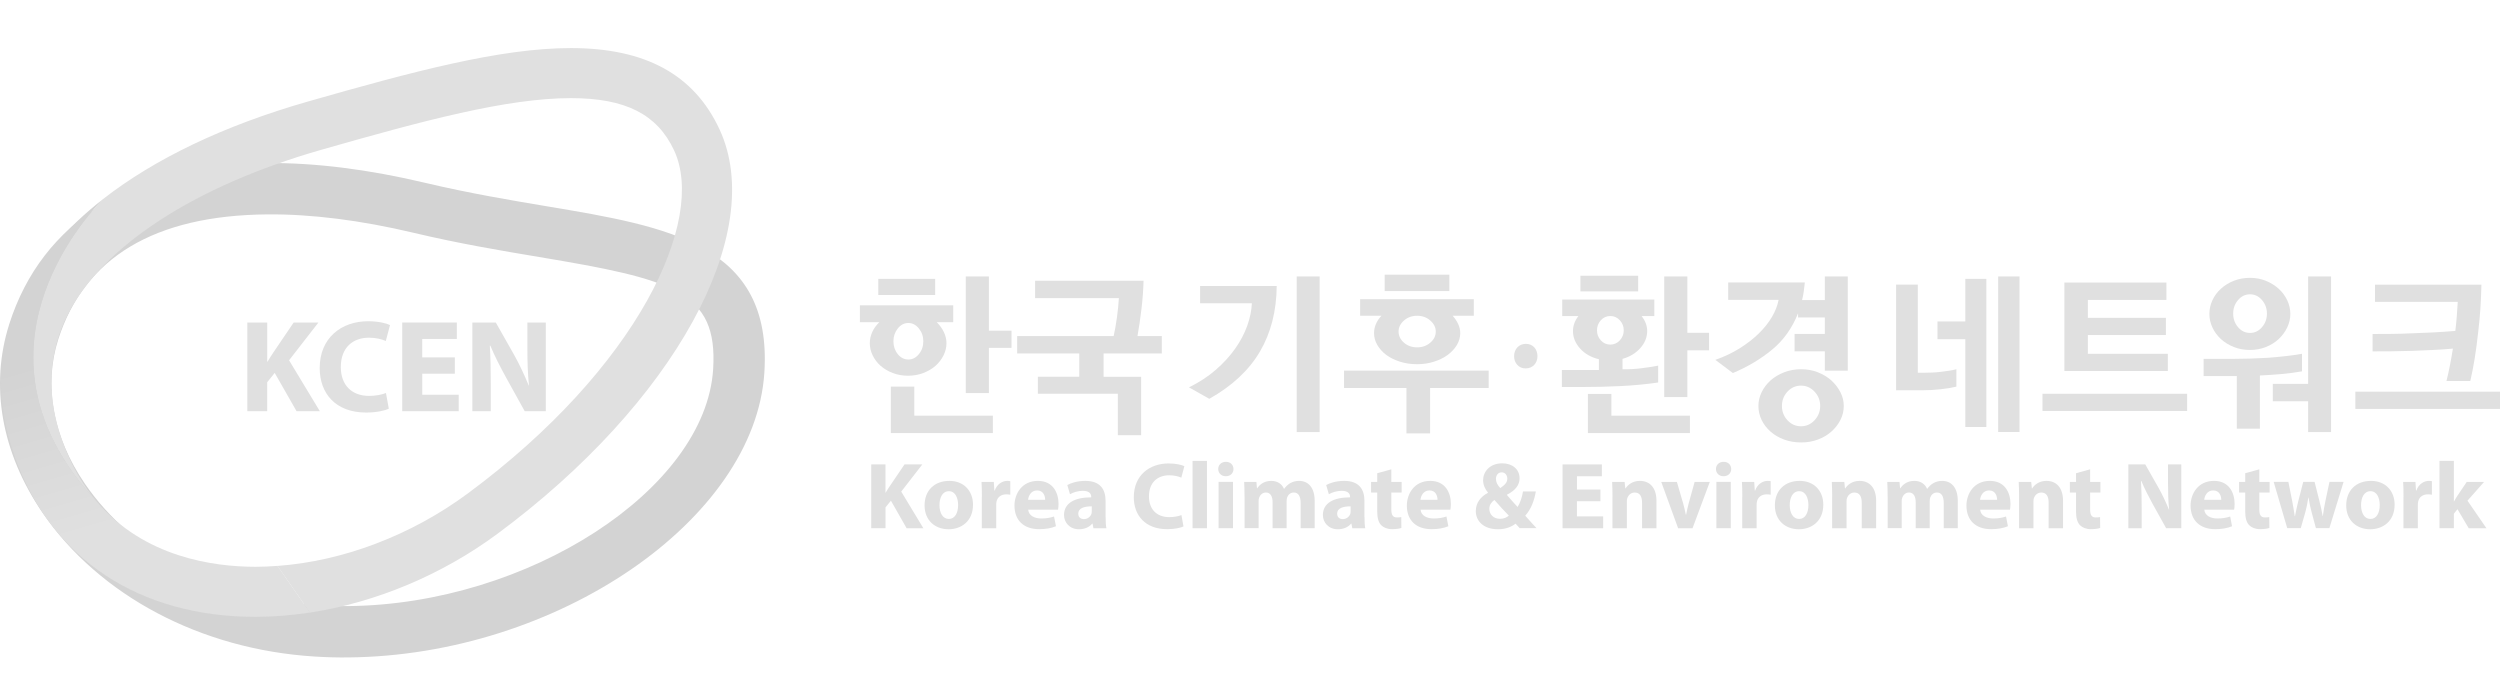 <svg width="208" height="58" viewBox="0 0 208 58" fill="none" xmlns="http://www.w3.org/2000/svg">
<path d="M71.543 25.401H79.309V26.805H77.936C78.186 27.054 78.386 27.329 78.529 27.628C78.672 27.928 78.747 28.237 78.747 28.555C78.747 28.901 78.666 29.238 78.501 29.569C78.336 29.896 78.114 30.187 77.837 30.436C77.546 30.686 77.207 30.886 76.816 31.035C76.426 31.185 76.005 31.26 75.55 31.26C75.088 31.26 74.663 31.185 74.276 31.035C73.89 30.886 73.553 30.686 73.266 30.436C72.985 30.187 72.766 29.896 72.607 29.569C72.448 29.241 72.367 28.904 72.367 28.555C72.367 28.237 72.436 27.928 72.57 27.628C72.704 27.329 72.904 27.054 73.163 26.805H71.543V25.401ZM73.075 23.201H77.806V24.546H73.075V23.201ZM74.117 32.168H76.07V34.583H82.607V36.031H74.117V32.168ZM74.695 29.463C74.935 29.762 75.231 29.912 75.578 29.912C75.915 29.912 76.208 29.762 76.451 29.463C76.698 29.163 76.819 28.808 76.819 28.393C76.819 27.987 76.698 27.634 76.451 27.329C76.205 27.026 75.915 26.873 75.578 26.873C75.231 26.873 74.935 27.026 74.695 27.329C74.454 27.631 74.333 27.987 74.333 28.393C74.333 28.808 74.454 29.166 74.695 29.463ZM80.352 32.705V23.001H82.276V27.513H84.157V28.945H82.276V32.705H80.352Z" fill="#E0E0E0"/>
<path d="M95.088 24.483C95.06 24.883 95.019 25.285 94.972 25.691C94.922 26.096 94.872 26.496 94.813 26.892C94.754 27.288 94.698 27.644 94.638 27.962H96.663V29.41H91.818V31.348H94.941V36.209H93.003V32.761H86.351V31.344H89.793V29.407H84.629V27.959H92.657C92.763 27.488 92.853 26.967 92.931 26.396C93.009 25.828 93.062 25.298 93.091 24.805H86.12V23.357H95.144C95.135 23.71 95.116 24.081 95.088 24.483Z" fill="#E0E0E0"/>
<path d="M99.845 23.794H106.223C106.204 25.875 105.74 27.694 104.828 29.248C103.918 30.801 102.513 32.112 100.613 33.182L98.922 32.227C99.77 31.812 100.516 31.326 101.156 30.767C101.796 30.209 102.335 29.619 102.769 29.004C103.203 28.387 103.536 27.756 103.768 27.11C103.998 26.465 104.129 25.837 104.157 25.229H99.849V23.794H99.845ZM107.886 35.943V23.001H109.795V35.946H107.886V35.943Z" fill="#E0E0E0"/>
<path d="M118.981 36.059H117.016V32.284H111.824V30.836H123.858V32.284H118.984V36.059H118.981ZM113.165 24.895H122.622V26.268H120.856C121.05 26.48 121.203 26.708 121.318 26.954C121.433 27.201 121.492 27.454 121.492 27.713C121.492 28.059 121.399 28.39 121.212 28.705C121.025 29.017 120.766 29.295 120.438 29.538C120.12 29.769 119.742 29.956 119.303 30.093C118.863 30.234 118.397 30.302 117.908 30.302C117.396 30.302 116.922 30.234 116.482 30.093C116.042 29.953 115.665 29.769 115.346 29.538C115.028 29.298 114.778 29.02 114.594 28.705C114.41 28.393 114.32 28.062 114.32 27.713C114.32 27.454 114.373 27.198 114.479 26.954C114.585 26.708 114.738 26.48 114.941 26.268H113.162V24.895H113.165ZM115.206 22.855H120.585V24.215H115.206V22.855ZM116.81 28.511C117.109 28.77 117.474 28.901 117.908 28.901C118.332 28.901 118.697 28.77 118.999 28.511C119.303 28.253 119.456 27.944 119.456 27.585C119.456 27.238 119.303 26.933 118.999 26.668C118.697 26.402 118.332 26.271 117.908 26.271C117.474 26.271 117.109 26.405 116.81 26.668C116.51 26.933 116.361 27.238 116.361 27.585C116.364 27.941 116.51 28.249 116.81 28.511Z" fill="#E0E0E0"/>
<path d="M126.922 30.652C126.366 30.652 125.973 30.212 125.973 29.638C125.973 29.032 126.382 28.608 126.953 28.608C127.524 28.608 127.917 29.032 127.917 29.638C127.917 30.209 127.524 30.652 126.938 30.652H126.922Z" fill="#E0E0E0"/>
<path d="M129.973 24.923H137.639V26.296H136.585C136.728 26.48 136.844 26.677 136.924 26.889C137.005 27.101 137.046 27.319 137.046 27.541C137.046 28.062 136.853 28.536 136.469 28.967C136.082 29.397 135.592 29.694 134.993 29.856V30.723C135.486 30.733 135.992 30.708 136.513 30.645C137.034 30.583 137.514 30.508 137.958 30.421V31.825C136.955 31.968 135.92 32.068 134.856 32.121C133.789 32.174 132.719 32.199 131.639 32.199H129.948V30.783H133.028V29.887C132.382 29.734 131.861 29.438 131.464 28.998C131.068 28.558 130.871 28.074 130.871 27.544C130.871 27.322 130.909 27.104 130.987 26.892C131.065 26.68 131.175 26.483 131.321 26.299H129.976V24.923H129.973ZM131.492 22.942H136.294V24.243H131.492V22.942ZM132.113 32.776H134.067V34.583H140.603V36.031H132.113V32.776ZM133.187 28.315C133.399 28.552 133.664 28.67 133.982 28.67C134.292 28.67 134.553 28.552 134.772 28.315C134.99 28.078 135.096 27.8 135.096 27.482C135.096 27.163 134.987 26.886 134.772 26.648C134.553 26.411 134.292 26.293 133.982 26.293C133.664 26.293 133.399 26.411 133.187 26.648C132.975 26.886 132.869 27.163 132.869 27.482C132.869 27.8 132.972 28.078 133.187 28.315ZM138.463 33.035V23.001H140.388V27.688H142.194V29.148H140.388V33.038H138.463V33.035Z" fill="#E0E0E0"/>
<path d="M150.069 24.265C150.035 24.511 149.991 24.745 149.932 24.967H151.826V23.001H153.735V30.839H151.826V29.232H149.308V27.784H151.826V26.411H149.598V26.065C149.115 27.288 148.4 28.296 147.452 29.079C146.503 29.865 145.411 30.517 144.176 31.038L142.715 29.94C143.458 29.681 144.132 29.36 144.741 28.979C145.349 28.599 145.879 28.187 146.331 27.744C146.784 27.301 147.152 26.839 147.43 26.361C147.711 25.884 147.892 25.413 147.979 24.951H143.785V23.503H150.163C150.135 23.766 150.104 24.018 150.069 24.265ZM148.444 36.574C148.011 36.414 147.633 36.196 147.315 35.915C146.996 35.634 146.747 35.313 146.569 34.945C146.391 34.577 146.3 34.187 146.3 33.772C146.3 33.375 146.391 32.995 146.569 32.63C146.747 32.262 146.996 31.934 147.315 31.647C147.633 31.366 148.007 31.145 148.444 30.973C148.877 30.805 149.349 30.72 149.861 30.72C150.354 30.72 150.812 30.805 151.242 30.973C151.674 31.142 152.044 31.366 152.363 31.647C152.681 31.937 152.934 32.265 153.121 32.63C153.308 32.995 153.402 33.375 153.402 33.772C153.402 34.187 153.308 34.577 153.121 34.945C152.934 35.31 152.681 35.634 152.363 35.915C152.044 36.196 151.67 36.414 151.242 36.574C150.812 36.733 150.354 36.811 149.861 36.811C149.349 36.811 148.877 36.733 148.444 36.574ZM148.718 34.967C149.027 35.3 149.401 35.466 149.848 35.466C150.282 35.466 150.656 35.3 150.968 34.967C151.28 34.636 151.439 34.237 151.439 33.775C151.439 33.313 151.283 32.914 150.968 32.583C150.656 32.252 150.282 32.084 149.848 32.084C149.405 32.084 149.027 32.249 148.718 32.583C148.41 32.917 148.257 33.313 148.257 33.775C148.257 34.237 148.41 34.636 148.718 34.967Z" fill="#E0E0E0"/>
<path d="M160.157 31.01C160.341 31.01 160.547 31.007 160.778 30.995C161.009 30.985 161.245 30.967 161.486 30.936C161.726 30.907 161.957 30.876 162.179 30.842C162.4 30.808 162.597 30.767 162.772 30.72V32.168C162.425 32.255 161.991 32.327 161.477 32.383C160.962 32.443 160.444 32.471 159.923 32.471H157.754V23.678H159.561V31.01H160.157ZM165.264 35.525H163.514V28.221H161.199V26.745H163.514V23.201H165.264V35.525ZM168.025 35.943H166.247V23.001H168.025V35.943Z" fill="#E0E0E0"/>
<path d="M169.935 34.193V32.761H181.969V34.193H169.935ZM180.363 29.435V30.867H171.757V23.507H180.247V24.954H173.71V26.443H180.203V27.875H173.71V29.438H180.363V29.435Z" fill="#E0E0E0"/>
<path d="M186.103 35.669V31.288H183.342V29.856H185.888C186.303 29.856 186.752 29.85 187.233 29.834C187.714 29.819 188.203 29.797 188.693 29.769C189.186 29.731 189.673 29.684 190.153 29.631C190.634 29.578 191.092 29.513 191.526 29.435V30.895C190.977 30.992 190.406 31.067 189.819 31.12C189.229 31.173 188.634 31.213 188.025 31.241V35.666H186.103V35.669ZM185.851 28.87C185.442 28.708 185.083 28.483 184.774 28.206C184.475 27.925 184.24 27.606 184.072 27.244C183.904 26.883 183.82 26.508 183.82 26.124C183.82 25.728 183.904 25.348 184.072 24.982C184.24 24.617 184.475 24.299 184.774 24.028C185.083 23.747 185.442 23.525 185.851 23.363C186.259 23.201 186.711 23.117 187.202 23.117C187.673 23.117 188.113 23.198 188.518 23.363C188.924 23.529 189.279 23.75 189.589 24.028C189.888 24.299 190.122 24.617 190.297 24.982C190.471 25.348 190.556 25.731 190.556 26.124C190.556 26.511 190.468 26.883 190.297 27.244C190.122 27.606 189.888 27.928 189.589 28.206C189.289 28.486 188.937 28.708 188.524 28.87C188.116 29.035 187.673 29.117 187.202 29.117C186.711 29.117 186.259 29.035 185.851 28.87ZM186.206 27.223C186.478 27.541 186.808 27.7 187.205 27.7C187.592 27.7 187.919 27.541 188.197 27.223C188.471 26.904 188.609 26.527 188.609 26.093C188.609 25.66 188.471 25.282 188.197 24.964C187.922 24.645 187.592 24.486 187.205 24.486C186.808 24.486 186.478 24.645 186.206 24.964C185.935 25.282 185.801 25.656 185.801 26.093C185.801 26.53 185.935 26.904 186.206 27.223ZM189.098 33.385V31.937H192.035V23.001H193.944V35.946H192.035V33.388H189.098V33.385Z" fill="#E0E0E0"/>
<path d="M195.966 34.021V32.589H208V34.021H195.966ZM197.398 27.788C197.85 27.788 198.362 27.784 198.93 27.781C199.498 27.775 200.088 27.759 200.696 27.731C201.305 27.713 201.916 27.684 202.534 27.653C203.152 27.619 203.735 27.578 204.284 27.532C204.331 27.126 204.375 26.72 204.406 26.308C204.44 25.9 204.465 25.5 204.484 25.117H197.601V23.685H206.453C206.443 24.262 206.415 24.898 206.375 25.588C206.331 26.277 206.265 26.979 206.178 27.691C206.1 28.415 206.006 29.12 205.897 29.809C205.785 30.499 205.663 31.129 205.529 31.697H203.547C203.644 31.31 203.738 30.889 203.829 30.43C203.919 29.971 204.003 29.497 204.081 29.004C203.541 29.054 202.977 29.092 202.39 29.12C201.804 29.148 201.22 29.173 200.64 29.192C200.063 29.21 199.495 29.223 198.94 29.229C198.384 29.235 197.872 29.235 197.398 29.235V27.788Z" fill="#E0E0E0"/>
<path d="M72.483 38.639H73.671V40.989H73.687C73.805 40.783 73.93 40.595 74.058 40.405L75.256 38.639H76.738L74.982 40.901L76.825 43.95H75.431L74.124 41.656L73.674 42.215V43.946H72.486V38.639H72.483Z" fill="#E0E0E0"/>
<path d="M78.919 44.034C77.793 44.034 76.925 43.294 76.925 42.049C76.925 40.804 77.746 40.009 78.991 40.009C80.164 40.009 80.954 40.82 80.954 41.987C80.954 43.388 79.952 44.034 78.929 44.034H78.919ZM78.951 43.176C79.425 43.176 79.715 42.711 79.715 42.018C79.715 41.45 79.493 40.867 78.951 40.867C78.383 40.867 78.164 41.45 78.164 42.024C78.164 42.68 78.439 43.176 78.944 43.176H78.951Z" fill="#E0E0E0"/>
<path d="M81.693 41.363C81.693 40.795 81.683 40.427 81.662 40.096H82.685L82.732 40.814H82.763C82.959 40.246 83.425 40.009 83.802 40.009C83.912 40.009 83.968 40.018 84.055 40.034V41.16C83.962 41.145 83.865 41.129 83.73 41.129C83.291 41.129 82.991 41.357 82.909 41.737C82.894 41.815 82.885 41.903 82.885 42.006V43.953H81.686V41.363H81.693Z" fill="#E0E0E0"/>
<path d="M85.546 42.405C85.587 42.901 86.073 43.138 86.632 43.138C87.041 43.138 87.371 43.082 87.696 42.973L87.856 43.784C87.462 43.949 86.982 44.027 86.461 44.027C85.153 44.027 84.404 43.269 84.404 42.065C84.404 41.088 85.019 40.009 86.351 40.009C87.596 40.009 88.07 40.979 88.07 41.931C88.07 42.137 88.045 42.318 88.03 42.405H85.546ZM86.957 41.584C86.957 41.294 86.832 40.804 86.286 40.804C85.774 40.804 85.568 41.269 85.537 41.584H86.957Z" fill="#E0E0E0"/>
<path d="M91.989 43.02C91.989 43.382 92.005 43.737 92.052 43.949H90.972L90.901 43.563H90.876C90.623 43.868 90.23 44.034 89.771 44.034C88.991 44.034 88.526 43.466 88.526 42.851C88.526 41.85 89.425 41.379 90.788 41.379V41.332C90.788 41.126 90.679 40.836 90.086 40.836C89.693 40.836 89.275 40.97 89.022 41.12L88.801 40.355C89.069 40.205 89.596 40.009 90.299 40.009C91.584 40.009 91.983 40.767 91.983 41.672V43.02H91.989ZM90.832 42.127C90.202 42.127 89.712 42.277 89.712 42.736C89.712 43.041 89.917 43.191 90.186 43.191C90.476 43.191 90.729 42.995 90.81 42.751C90.826 42.689 90.835 42.617 90.835 42.545V42.127H90.832Z" fill="#E0E0E0"/>
<path d="M98.466 43.8C98.255 43.903 97.749 44.027 97.112 44.027C95.278 44.027 94.332 42.876 94.332 41.363C94.332 39.559 95.624 38.558 97.231 38.558C97.852 38.558 98.326 38.683 98.538 38.786L98.286 39.74C98.048 39.637 97.712 39.544 97.277 39.544C96.333 39.544 95.593 40.118 95.593 41.3C95.593 42.355 96.223 43.026 97.287 43.026C97.659 43.026 98.051 42.954 98.295 42.854L98.466 43.8Z" fill="#E0E0E0"/>
<path d="M99.221 38.346H100.419V43.949H99.221V38.346Z" fill="#E0E0E0"/>
<path d="M101.98 39.622C101.602 39.622 101.356 39.354 101.356 39.023C101.356 38.683 101.608 38.424 101.996 38.424C102.382 38.424 102.62 38.683 102.626 39.023C102.626 39.354 102.382 39.622 101.986 39.622H101.98ZM101.387 43.946V40.093H102.585V43.946H101.387Z" fill="#E0E0E0"/>
<path d="M103.546 41.325C103.546 40.845 103.53 40.443 103.515 40.096H104.532L104.579 40.623H104.604C104.769 40.371 105.116 40.009 105.771 40.009C106.276 40.009 106.66 40.268 106.825 40.67H106.841C106.991 40.464 107.156 40.308 107.346 40.199C107.559 40.081 107.795 40.009 108.08 40.009C108.819 40.009 109.381 40.53 109.381 41.678V43.946H108.214V41.859C108.214 41.3 108.033 40.976 107.646 40.976C107.362 40.976 107.171 41.166 107.087 41.394C107.062 41.481 107.047 41.6 107.047 41.694V43.946H105.88V41.787C105.88 41.307 105.705 40.976 105.321 40.976C105.016 40.976 104.831 41.213 104.763 41.4C104.722 41.494 104.716 41.606 104.716 41.706V43.943H103.549V41.325H103.546Z" fill="#E0E0E0"/>
<path d="M113.527 43.02C113.527 43.382 113.543 43.737 113.589 43.949H112.51L112.438 43.563H112.413C112.16 43.868 111.767 44.034 111.309 44.034C110.529 44.034 110.064 43.466 110.064 42.851C110.064 41.85 110.962 41.379 112.326 41.379V41.332C112.326 41.126 112.216 40.836 111.624 40.836C111.231 40.836 110.813 40.97 110.56 41.12L110.338 40.355C110.607 40.205 111.134 40.009 111.836 40.009C113.122 40.009 113.521 40.767 113.521 41.672V43.02H113.527ZM112.37 42.127C111.739 42.127 111.25 42.277 111.25 42.736C111.25 43.041 111.455 43.191 111.721 43.191C112.011 43.191 112.263 42.995 112.345 42.751C112.36 42.689 112.37 42.617 112.37 42.545V42.127Z" fill="#E0E0E0"/>
<path d="M115.758 39.048V40.096H116.616V40.979H115.758V42.374C115.758 42.839 115.876 43.051 116.229 43.051C116.395 43.051 116.472 43.041 116.585 43.02L116.594 43.925C116.444 43.981 116.151 44.027 115.82 44.027C115.433 44.027 115.112 43.893 114.916 43.697C114.694 43.469 114.585 43.098 114.585 42.555V40.979H114.073V40.096H114.585V39.372L115.758 39.048Z" fill="#E0E0E0"/>
<path d="M118.192 42.405C118.233 42.901 118.719 43.138 119.281 43.138C119.689 43.138 120.02 43.082 120.344 42.973L120.501 43.784C120.108 43.949 119.627 44.027 119.106 44.027C117.798 44.027 117.05 43.269 117.05 42.065C117.05 41.088 117.664 40.009 118.996 40.009C120.241 40.009 120.713 40.979 120.713 41.931C120.713 42.137 120.688 42.318 120.672 42.405H118.192ZM119.602 41.584C119.602 41.294 119.477 40.804 118.931 40.804C118.419 40.804 118.214 41.269 118.183 41.584H119.602Z" fill="#E0E0E0"/>
<path d="M126.441 43.946C126.332 43.828 126.22 43.709 126.095 43.569C125.749 43.837 125.268 44.034 124.637 44.034C123.352 44.034 122.787 43.279 122.787 42.53C122.787 41.828 123.19 41.325 123.796 41.001V40.976C123.568 40.723 123.393 40.33 123.393 39.953C123.393 39.276 123.92 38.549 124.994 38.549C125.814 38.549 126.428 39.029 126.428 39.794C126.428 40.33 126.114 40.786 125.38 41.157V41.188C125.68 41.528 126.004 41.912 126.264 42.18C126.475 41.85 126.641 41.36 126.713 40.889H127.783C127.642 41.69 127.374 42.377 126.9 42.904C127.199 43.244 127.505 43.591 127.839 43.943H126.441V43.946ZM124.809 43.166C125.115 43.166 125.377 43.048 125.533 42.898C125.202 42.573 124.769 42.087 124.335 41.597C124.113 41.756 123.911 41.984 123.911 42.33C123.911 42.786 124.248 43.166 124.8 43.166H124.809ZM124.934 39.3C124.628 39.3 124.463 39.559 124.463 39.843C124.463 40.112 124.581 40.349 124.825 40.608C125.211 40.34 125.408 40.133 125.408 39.828C125.408 39.575 125.258 39.3 124.944 39.3H124.934Z" fill="#E0E0E0"/>
<path d="M133.153 41.703H131.2V42.964H133.383V43.95H130.005V38.639H133.274V39.625H131.203V40.73H133.156V41.703H133.153Z" fill="#E0E0E0"/>
<path d="M134.16 41.325C134.16 40.845 134.145 40.443 134.129 40.096H135.168L135.224 40.633H135.249C135.405 40.38 135.792 40.009 136.438 40.009C137.227 40.009 137.817 40.536 137.817 41.672V43.949H136.619V41.815C136.619 41.319 136.444 40.979 136.01 40.979C135.68 40.979 135.483 41.207 135.396 41.428C135.365 41.507 135.355 41.619 135.355 41.728V43.949H134.157V41.325H134.16Z" fill="#E0E0E0"/>
<path d="M139.517 40.096L140.039 41.884C140.132 42.209 140.194 42.514 140.26 42.82H140.285C140.347 42.505 140.41 42.215 140.497 41.884L140.993 40.096H142.254L140.818 43.95H139.62L138.216 40.096H139.517Z" fill="#E0E0E0"/>
<path d="M143.392 39.622C143.015 39.622 142.768 39.354 142.768 39.023C142.768 38.683 143.022 38.424 143.408 38.424C143.795 38.424 144.029 38.683 144.038 39.023C144.038 39.354 143.795 39.622 143.402 39.622H143.392ZM142.803 43.946V40.093H144.001V43.946H142.803Z" fill="#E0E0E0"/>
<path d="M144.959 41.363C144.959 40.795 144.953 40.427 144.928 40.096H145.951L145.998 40.814H146.029C146.226 40.246 146.691 40.009 147.068 40.009C147.177 40.009 147.233 40.018 147.321 40.034V41.16C147.227 41.145 147.13 41.129 146.996 41.129C146.556 41.129 146.257 41.357 146.176 41.737C146.16 41.815 146.151 41.903 146.151 42.006V43.953H144.953V41.363H144.959Z" fill="#E0E0E0"/>
<path d="M149.664 44.034C148.538 44.034 147.67 43.294 147.67 42.049C147.67 40.804 148.491 40.009 149.736 40.009C150.909 40.009 151.698 40.82 151.698 41.987C151.698 43.388 150.696 44.034 149.673 44.034H149.664ZM149.695 43.176C150.169 43.176 150.46 42.711 150.46 42.018C150.46 41.45 150.238 40.867 149.695 40.867C149.127 40.867 148.906 41.45 148.906 42.024C148.906 42.68 149.181 43.176 149.686 43.176H149.695Z" fill="#E0E0E0"/>
<path d="M152.438 41.325C152.438 40.845 152.422 40.443 152.406 40.096H153.446L153.502 40.633H153.527C153.682 40.38 154.07 40.009 154.715 40.009C155.505 40.009 156.095 40.536 156.095 41.672V43.949H154.896V41.815C154.896 41.319 154.722 40.979 154.288 40.979C153.957 40.979 153.76 41.207 153.673 41.428C153.642 41.507 153.633 41.619 153.633 41.728V43.949H152.434V41.325H152.438Z" fill="#E0E0E0"/>
<path d="M157.052 41.325C157.052 40.845 157.037 40.443 157.021 40.096H158.038L158.085 40.623H158.11C158.275 40.371 158.622 40.009 159.277 40.009C159.783 40.009 160.166 40.268 160.332 40.67H160.347C160.497 40.464 160.662 40.308 160.853 40.199C161.065 40.081 161.302 40.009 161.586 40.009C162.325 40.009 162.887 40.53 162.887 41.678V43.946H161.72V41.859C161.72 41.3 161.539 40.976 161.152 40.976C160.868 40.976 160.681 41.166 160.593 41.394C160.568 41.481 160.553 41.6 160.553 41.694V43.946H159.386V41.787C159.386 41.307 159.212 40.976 158.827 40.976C158.519 40.976 158.338 41.213 158.269 41.4C158.228 41.494 158.222 41.606 158.222 41.706V43.943H157.055V41.325H157.052Z" fill="#E0E0E0"/>
<path d="M164.75 42.405C164.79 42.901 165.277 43.138 165.838 43.138C166.247 43.138 166.578 43.082 166.902 42.973L167.058 43.784C166.666 43.949 166.184 44.027 165.663 44.027C164.356 44.027 163.608 43.269 163.608 42.065C163.608 41.088 164.222 40.009 165.554 40.009C166.799 40.009 167.271 40.979 167.271 41.931C167.271 42.137 167.246 42.318 167.23 42.405H164.75ZM166.16 41.584C166.16 41.294 166.035 40.804 165.489 40.804C164.977 40.804 164.772 41.269 164.74 41.584H166.16Z" fill="#E0E0E0"/>
<path d="M167.988 41.325C167.988 40.845 167.972 40.443 167.957 40.096H168.996L169.052 40.633H169.077C169.233 40.38 169.62 40.009 170.266 40.009C171.055 40.009 171.645 40.536 171.645 41.672V43.949H170.446V41.815C170.446 41.319 170.272 40.979 169.838 40.979C169.508 40.979 169.311 41.207 169.223 41.428C169.192 41.507 169.183 41.619 169.183 41.728V43.949H167.985V41.325H167.988Z" fill="#E0E0E0"/>
<path d="M173.898 39.048V40.096H174.756V40.979H173.898V42.374C173.898 42.839 174.016 43.051 174.368 43.051C174.534 43.051 174.612 43.041 174.725 43.02L174.734 43.925C174.584 43.981 174.29 44.027 173.96 44.027C173.573 44.027 173.252 43.893 173.055 43.697C172.834 43.469 172.725 43.098 172.725 42.555V40.979H172.213V40.096H172.725V39.372L173.898 39.048Z" fill="#E0E0E0"/>
<path d="M177.08 43.946V38.636H178.484L179.589 40.583C179.903 41.141 180.213 41.803 180.456 42.402H180.471C180.4 41.7 180.378 40.985 180.378 40.18V38.636H181.483V43.946H180.222L179.086 41.9C178.771 41.325 178.416 40.645 178.163 40.024H178.131C178.172 40.733 178.188 41.481 178.188 42.349V43.949H177.08V43.946Z" fill="#E0E0E0"/>
<path d="M183.398 42.405C183.439 42.901 183.926 43.138 184.487 43.138C184.896 43.138 185.227 43.082 185.551 42.973L185.707 43.784C185.314 43.949 184.833 44.027 184.312 44.027C183.005 44.027 182.256 43.269 182.256 42.065C182.256 41.088 182.871 40.009 184.203 40.009C185.448 40.009 185.919 40.979 185.919 41.931C185.919 42.137 185.894 42.318 185.879 42.405H183.398ZM184.808 41.584C184.808 41.294 184.684 40.804 184.137 40.804C183.626 40.804 183.42 41.269 183.389 41.584H184.808Z" fill="#E0E0E0"/>
<path d="M187.975 39.048V40.096H188.833V40.979H187.975V42.374C187.975 42.839 188.094 43.051 188.447 43.051C188.612 43.051 188.69 43.041 188.802 43.02L188.812 43.925C188.662 43.981 188.369 44.027 188.038 44.027C187.651 44.027 187.329 43.893 187.133 43.697C186.911 43.469 186.802 43.098 186.802 42.555V40.979H186.291V40.096H186.802V39.372L187.975 39.048Z" fill="#E0E0E0"/>
<path d="M190.393 40.096L190.709 41.678C190.781 42.071 190.858 42.498 190.921 42.938H190.945C191.017 42.505 191.136 42.065 191.22 41.684L191.629 40.093H192.574L192.961 41.628C193.07 42.068 193.173 42.495 193.245 42.935H193.261C193.317 42.502 193.395 42.062 193.488 41.619L193.813 40.09H194.986L193.804 43.943H192.684L192.321 42.595C192.218 42.218 192.147 41.871 192.069 41.391H192.054C191.982 41.871 191.904 42.233 191.81 42.589L191.423 43.943H190.297L189.17 40.09H190.393V40.096Z" fill="#E0E0E0"/>
<path d="M197.198 44.034C196.072 44.034 195.205 43.294 195.205 42.049C195.205 40.804 196.025 40.009 197.27 40.009C198.443 40.009 199.232 40.82 199.232 41.987C199.232 43.388 198.231 44.034 197.207 44.034H197.198ZM197.229 43.176C197.704 43.176 197.994 42.711 197.994 42.018C197.994 41.45 197.772 40.867 197.229 40.867C196.661 40.867 196.44 41.45 196.44 42.024C196.44 42.68 196.714 43.176 197.22 43.176H197.229Z" fill="#E0E0E0"/>
<path d="M199.972 41.363C199.972 40.795 199.966 40.427 199.941 40.096H200.964L201.011 40.814H201.042C201.239 40.246 201.704 40.009 202.081 40.009C202.19 40.009 202.246 40.018 202.334 40.034V41.16C202.24 41.145 202.143 41.129 202.01 41.129C201.569 41.129 201.27 41.357 201.189 41.737C201.173 41.815 201.164 41.903 201.164 42.006V43.953H199.966V41.363H199.972Z" fill="#E0E0E0"/>
<path d="M204.162 41.719H204.178C204.265 41.553 204.359 41.394 204.453 41.254L205.232 40.096H206.674L205.294 41.656L206.871 43.95H205.398L204.462 42.365L204.162 42.742V43.946H202.964V38.343H204.162V41.719Z" fill="#E0E0E0"/>
<path d="M20.58 26.833H22.234V30.096H22.256C22.421 29.812 22.596 29.55 22.77 29.285L24.433 26.833H26.493L24.05 29.975L26.611 34.212H24.674L22.855 31.026L22.231 31.803V34.212H20.577V26.833H20.58Z" fill="#E0E0E0"/>
<path d="M32.349 34.006C32.053 34.149 31.354 34.324 30.464 34.324C27.912 34.324 26.599 32.727 26.599 30.624C26.599 28.115 28.396 26.727 30.63 26.727C31.494 26.727 32.152 26.901 32.449 27.045L32.099 28.371C31.772 28.227 31.301 28.096 30.698 28.096C29.385 28.096 28.355 28.895 28.355 30.539C28.355 32.006 29.232 32.939 30.711 32.939C31.226 32.939 31.772 32.839 32.112 32.698L32.349 34.006Z" fill="#E0E0E0"/>
<path d="M37.847 31.092H35.132V32.842H38.165V34.212H33.466V26.833H38.009V28.203H35.129V29.734H37.843V31.092H37.847Z" fill="#E0E0E0"/>
<path d="M39.3 34.212V26.833H41.251L42.782 29.538C43.219 30.315 43.647 31.235 43.987 32.068H44.009C43.909 31.095 43.878 30.096 43.878 28.979V26.833H45.41V34.212H43.656L42.081 31.366C41.644 30.567 41.151 29.625 40.798 28.761H40.755C40.811 29.747 40.833 30.786 40.833 31.99V34.212H39.3Z" fill="#E0E0E0"/>
<path d="M28.957 54.698C28.024 54.708 27.085 54.683 26.168 54.623C16.72 54.037 8.259 49.562 3.532 42.652C0.119 37.659 -0.864 32.084 0.774 26.954C3.498 18.415 11.107 13.66 22.202 13.566C26.202 13.532 30.642 14.087 35.397 15.217C39.032 16.078 42.505 16.661 45.572 17.176C55.603 18.858 64.267 20.309 63.596 30.989C62.823 43.248 46.314 54.551 28.957 54.698ZM22.24 17.837C12.873 17.916 7.02 21.419 4.842 28.252C3.616 32.099 4.402 36.358 7.058 40.24C11.048 46.071 18.29 49.856 26.433 50.361C27.254 50.411 28.09 50.433 28.923 50.427C43.928 50.299 58.704 40.72 59.334 30.717C59.743 24.212 55.937 23.238 44.867 21.385C41.737 20.861 38.19 20.268 34.414 19.369C29.99 18.321 25.897 17.806 22.24 17.837Z" fill="#D3D3D3"/>
<path d="M59.862 10.758C57.746 6.209 53.703 4 47.503 4C41.644 4 34.421 5.931 25.591 8.455C18.633 10.446 12.855 13.22 8.571 16.565C7.089 18.065 -3.404 29.513 8.09 41.778C6.933 40.433 5.931 38.764 5.186 36.689C3.835 32.932 3.997 29.376 5.663 26.121C8.577 20.436 16.259 15.457 26.736 12.462C35.251 10.028 42.187 8.165 47.503 8.165C52.04 8.165 54.686 9.507 56.087 12.518C58.782 18.309 53.094 30.571 38.91 41.063C34.199 44.548 28.527 46.689 23.085 47.085L25.787 50.967C31.241 50.133 36.742 47.85 41.388 44.411C56.102 33.522 63.871 19.369 59.862 10.758Z" fill="#E0E0E0"/>
<path d="M21.266 47.157C17.713 47.157 12.009 46.343 8.09 41.781C-3.404 29.516 7.089 18.072 8.571 16.568C5.619 18.873 3.379 21.448 1.956 24.224C-0.259 28.546 -0.49 33.213 1.267 38.099C4.287 46.502 11.579 51.322 21.27 51.322C22.761 51.322 24.274 51.194 25.791 50.963L23.089 47.082C22.474 47.126 21.869 47.157 21.266 47.157Z" fill="url(#paint0_linear_1305_17)"/>
<defs>
<linearGradient id="paint0_linear_1305_17" x1="8.84" y1="28.438" x2="12.973" y2="42.7" gradientUnits="userSpaceOnUse">
<stop stop-color="#D3D3D3"/>
<stop offset="1" stop-color="#E0E0E0"/>
</linearGradient>
</defs>
</svg>
